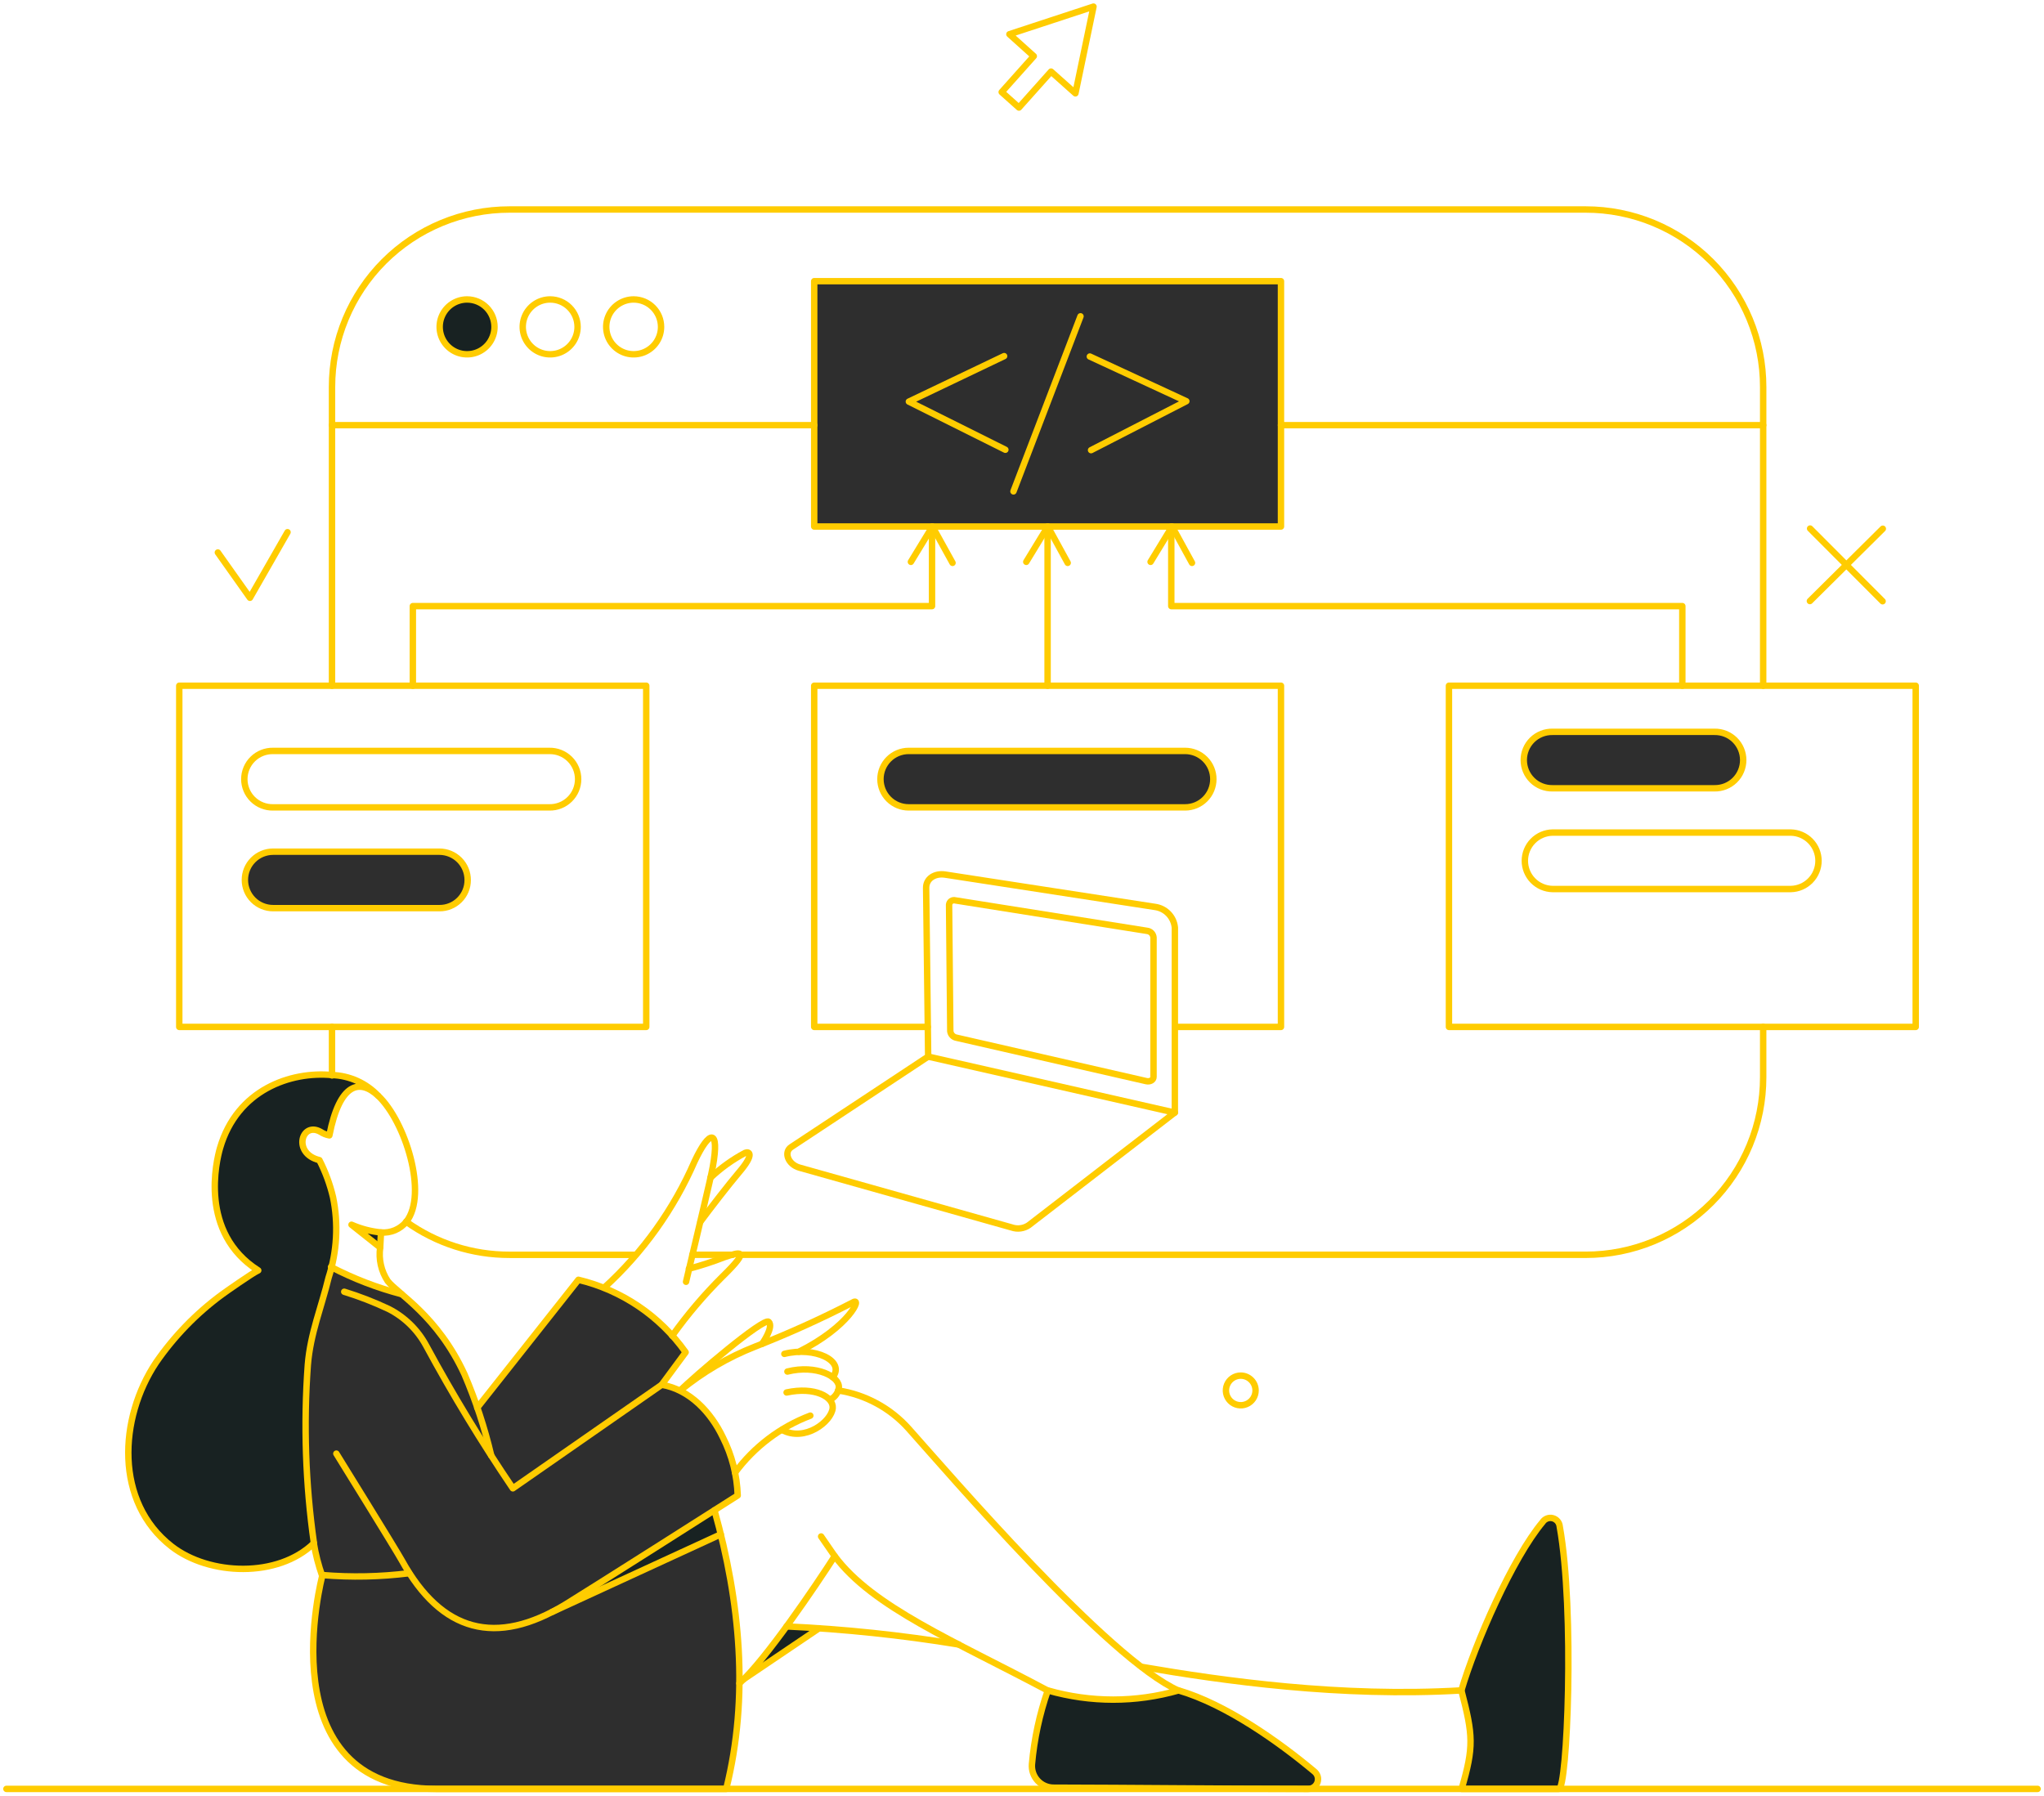 <svg width="478" height="420" viewBox="0 0 478 420" fill="none" xmlns="http://www.w3.org/2000/svg">
<path d="M168.7 358.84L129.18 377.033C130.225 376.51 172.595 349.818 172.595 349.818C172.595 339.98 165.885 325.853 154.83 323.93L160.388 316.33C154.377 307.828 145.481 301.8 135.355 299.37L111.7 329.297C108.633 318.835 102.454 309.558 93.983 302.695C88.252 301.2 82.707 299.065 77.453 296.333C75.203 305.288 72.515 312.003 71.953 319.133C70.953 331.538 71.17 358.133 75.373 368.633C74.423 372.48 63.688 418.365 102.068 418.413H169.84C174.695 398.873 173.305 378.352 168.7 358.84Z" fill="#2E2E2E"/>
<path d="M299.563 123.148H190.408V65.765H299.563V123.148Z" fill="#2E2E2E"/>
<path d="M277.142 175.632H212.5C210.749 175.632 209.069 176.328 207.831 177.566C206.593 178.804 205.897 180.484 205.897 182.235C205.897 183.986 206.593 185.665 207.831 186.904C209.069 188.142 210.749 188.837 212.5 188.837H277.147C278.897 188.837 280.577 188.142 281.815 186.904C283.055 185.665 283.75 183.986 283.75 182.235C283.75 180.484 283.055 178.804 281.815 177.566C280.577 176.328 278.897 175.632 277.147 175.632H277.142Z" fill="#2E2E2E"/>
<path d="M102.77 212.405H63.82C62.069 212.405 60.39 211.71 59.151 210.47C57.913 209.233 57.218 207.553 57.218 205.802C57.218 204.051 57.913 202.372 59.151 201.134C60.39 199.895 62.069 199.2 63.82 199.2H102.77C104.521 199.2 106.201 199.895 107.439 201.134C108.677 202.372 109.373 204.051 109.373 205.802C109.373 207.553 108.677 209.233 107.439 210.47C106.201 211.71 104.521 212.405 102.77 212.405Z" fill="#2E2E2E"/>
<path d="M400.927 171.17H363.07C362.192 171.153 361.32 171.311 360.505 171.635C359.687 171.959 358.945 172.443 358.317 173.058C357.692 173.672 357.195 174.406 356.855 175.215C356.515 176.025 356.34 176.894 356.34 177.771C356.34 178.649 356.515 179.518 356.855 180.328C357.195 181.137 357.692 181.871 358.317 182.485C358.945 183.1 359.687 183.584 360.505 183.908C361.32 184.232 362.192 184.39 363.07 184.373H400.927C401.805 184.39 402.677 184.232 403.492 183.908C404.31 183.584 405.052 183.1 405.68 182.485C406.305 181.871 406.802 181.137 407.142 180.328C407.482 179.518 407.657 178.649 407.657 177.771C407.657 176.894 407.482 176.025 407.142 175.215C406.802 174.406 406.305 173.672 405.68 173.058C405.052 172.443 404.31 171.959 403.492 171.635C402.677 171.311 401.805 171.153 400.927 171.17Z" fill="#2E2E2E"/>
<path d="M82.202 286.45L88.9 291.77C88.9 290.63 88.995 289.49 89.042 288.258C86.682 288.018 84.373 287.408 82.202 286.45Z" fill="#182222"/>
<path d="M51.47 268.5C50.615 271.442 46.47 288.307 60.4 297.14C59.07 297.71 52.467 302.367 51.9 302.795C45.934 307.205 40.732 312.562 36.5 318.655C27.807 331.717 26.762 351.287 40.11 361.692C48.945 368.53 65 369.102 73.407 360.942C71.43 347.117 70.952 333.12 71.982 319.192C72.552 311.875 75.212 305.608 76.827 298.86C80.485 283.743 78.065 279.795 74.69 271.36C68.277 269.795 70.557 262.195 74.975 264.757C75.594 265.162 76.289 265.437 77.017 265.567C79.44 253.217 84.142 252.317 88.417 256.302C82.307 248.28 57.375 248.325 51.47 268.5Z" fill="#182222"/>
<path d="M167.037 353.235C133.882 374.338 131.217 375.968 129.085 377.033L168.605 358.84L167.037 353.235Z" fill="#182222"/>
<path d="M307.4 414.368C298.993 407.243 286.65 398.598 275.623 395.368C265.628 398.243 255.028 398.243 245.033 395.368C243.078 400.938 241.833 406.735 241.328 412.618C241.268 413.32 241.358 414.025 241.585 414.693C241.815 415.358 242.18 415.97 242.658 416.488C243.135 417.005 243.715 417.418 244.363 417.698C245.008 417.978 245.705 418.12 246.41 418.118C265.553 418.165 282.178 418.368 305.928 418.405C306.398 418.408 306.858 418.265 307.245 417.998C307.63 417.728 307.925 417.348 308.085 416.905C308.245 416.463 308.268 415.983 308.145 415.528C308.023 415.073 307.763 414.668 307.4 414.368Z" fill="#182222"/>
<path d="M364.732 357.035C364.697 356.582 364.522 356.15 364.23 355.802C363.937 355.452 363.545 355.203 363.105 355.088C362.665 354.973 362.2 354.997 361.775 355.16C361.35 355.322 360.985 355.612 360.732 355.99C353.607 364.4 344.962 384.35 341.732 395.368C344.482 405.915 344.677 408.525 341.78 418.408H364.53C366.5 418.595 368.25 376.655 364.732 357.035Z" fill="#182222"/>
<path d="M115.642 76.453C115.642 77.721 115.266 78.96 114.562 80.015C113.857 81.07 112.856 81.891 111.684 82.377C110.512 82.862 109.223 82.989 107.979 82.742C106.735 82.494 105.592 81.883 104.696 80.987C103.799 80.09 103.188 78.948 102.941 77.704C102.693 76.46 102.82 75.17 103.305 73.999C103.791 72.827 104.613 71.825 105.667 71.121C106.722 70.416 107.962 70.04 109.23 70.04C110.93 70.041 112.561 70.716 113.763 71.919C114.966 73.121 115.642 74.752 115.642 76.453Z" fill="#182222"/>
<path d="M191.547 380.835L174.02 392.663C177.618 388.79 180.952 384.68 184 380.36C183.947 380.405 186.845 380.5 191.547 380.835Z" fill="#182222"/>
<path d="M94.981 285.738C102.027 290.795 110.485 293.505 119.158 293.488H148.658" stroke="#FFCC00" stroke-width="1.5" stroke-linecap="round" stroke-linejoin="round"/>
<path d="M171.36 293.48H161.907" stroke="#FFCC00" stroke-width="1.5" stroke-linecap="round" stroke-linejoin="round"/>
<path d="M173.117 293.483H370.812C376.265 293.485 381.665 292.413 386.702 290.328C391.74 288.24 396.317 285.183 400.172 281.328C404.027 277.473 407.085 272.895 409.172 267.858C411.257 262.82 412.33 257.42 412.327 251.968V240.185" stroke="#FFCC00" stroke-width="1.5" stroke-linecap="round" stroke-linejoin="round"/>
<path d="M412.328 160.385V90.513C412.33 85.061 411.258 79.662 409.17 74.624C407.085 69.587 404.028 65.01 400.173 61.154C396.315 57.299 391.74 54.242 386.703 52.156C381.665 50.071 376.265 48.998 370.813 49H119.158C113.705 48.998 108.306 50.071 103.269 52.156C98.231 54.242 93.654 57.299 89.799 61.154C85.943 65.01 82.885 69.587 80.799 74.624C78.714 79.662 77.641 85.061 77.643 90.513V160.385" stroke="#FFCC00" stroke-width="1.5" stroke-linecap="round" stroke-linejoin="round"/>
<path d="M77.643 251.538V240.185" stroke="#FFCC00" stroke-width="1.5" stroke-linecap="round" stroke-linejoin="round"/>
<path d="M75.362 368.628C74.463 366.095 73.793 363.488 73.362 360.835" stroke="#FFCC00" stroke-width="1.5" stroke-linecap="round" stroke-linejoin="round"/>
<path d="M80.5 302.125C84.059 303.223 87.535 304.573 90.902 306.163C94.618 308.06 97.669 311.043 99.652 314.713C105.85 326.175 112.62 337.32 119.935 348.105L154.752 323.88C161.355 325.023 166.267 330.355 169.05 336.185C171.18 340.408 172.364 345.043 172.517 349.768C169.925 351.44 137.11 372.288 132.285 375.23C115.977 385.175 103.27 381.755 94 365.018C92.527 362.358 78.657 339.985 78.657 339.985" stroke="#FFCC00" stroke-width="1.5" stroke-linecap="round" stroke-linejoin="round"/>
<path d="M88.9 291.77L82.202 286.45C84.389 287.408 86.713 288.018 89.09 288.255" stroke="#FFCC00" stroke-width="1.5" stroke-linecap="round" stroke-linejoin="round"/>
<path d="M114.883 340.46C113.344 333.943 111.246 327.57 108.613 321.413C102.238 307.64 93.008 302.623 90.658 299.61C89.136 297.298 88.514 294.51 88.908 291.77L89.098 288.255C90.217 288.35 91.344 288.17 92.378 287.733C93.413 287.293 94.325 286.608 95.035 285.738C100.1 279.303 94.798 262.273 88.433 256.288" stroke="#FFCC00" stroke-width="1.5" stroke-linecap="round" stroke-linejoin="round"/>
<path d="M88.425 256.287C84.15 252.287 79.447 253.202 77.025 265.552C76.296 265.422 75.601 265.147 74.982 264.742C70.562 262.182 68.285 269.777 74.697 271.345C76.101 274.092 77.169 276.997 77.88 280C79.172 286.27 78.812 292.768 76.835 298.855C75.212 305.605 72.585 311.872 71.99 319.187C70.968 333.115 71.446 347.112 73.415 360.937C65.007 369.107 48.942 368.552 40.117 361.687C26.75 351.31 27.797 331.708 36.5 318.655C40.711 312.548 45.912 307.187 51.89 302.792C52.457 302.36 59.062 297.707 60.39 297.137C46.472 288.302 50.602 271.44 51.46 268.497C55.435 254.86 67.987 250.53 77.632 251.442C81.728 251.572 85.606 253.312 88.425 256.287Z" stroke="#FFCC00" stroke-width="1.5" stroke-linecap="round" stroke-linejoin="round"/>
<path d="M172.912 393.713C178.937 388.368 190.845 370.763 195.205 363.963C204.065 375.893 223.18 383.773 244.937 395.358" stroke="#FFCC00" stroke-width="1.5" stroke-linecap="round" stroke-linejoin="round"/>
<path d="M275.623 395.415C259.18 388.135 221.78 344.54 212.495 334.143C208.202 329.345 202.376 326.188 196.013 325.21" stroke="#FFCC00" stroke-width="1.5" stroke-linecap="round" stroke-linejoin="round"/>
<path d="M168.562 358.86L129.085 377.033" stroke="#FFCC00" stroke-width="1.5" stroke-linecap="round" stroke-linejoin="round"/>
<path d="M167.085 353.235C173.085 374.683 175.215 396.8 169.835 418.408H102.058C61.968 418.408 75.41 368.388 75.41 368.388C82.168 368.948 88.965 368.803 95.693 367.96" stroke="#FFCC00" stroke-width="1.5" stroke-linecap="round" stroke-linejoin="round"/>
<path d="M275.622 395.368C286.642 398.598 298.952 407.29 307.4 414.368C307.762 414.668 308.022 415.073 308.147 415.528C308.27 415.983 308.25 416.465 308.087 416.908C307.927 417.35 307.632 417.73 307.245 418C306.86 418.268 306.397 418.41 305.927 418.408C282.177 418.383 265.552 418.158 246.41 418.12C245.707 418.123 245.01 417.978 244.365 417.695C243.72 417.415 243.14 417.003 242.662 416.485C242.185 415.968 241.82 415.358 241.59 414.693C241.36 414.028 241.27 413.323 241.327 412.62C241.85 406.74 243.095 400.948 245.032 395.37C255.027 398.245 265.627 398.243 275.622 395.368Z" stroke="#FFCC00" stroke-width="1.5" stroke-linecap="round" stroke-linejoin="round"/>
<path d="M341.75 395.368C344.98 384.348 353.672 364.437 360.75 355.99C361.002 355.612 361.367 355.325 361.792 355.165C362.217 355.002 362.682 354.978 363.12 355.093C363.56 355.208 363.953 355.458 364.245 355.805C364.538 356.153 364.712 356.582 364.75 357.035C368.29 376.65 366.5 418.598 364.56 418.408H341.81C344.687 408.528 344.5 405.913 341.75 395.368Z" stroke="#FFCC00" stroke-width="1.5" stroke-linecap="round" stroke-linejoin="round"/>
<path d="M341.75 395.368C313.487 397.03 286.032 393.135 267.032 389.868" stroke="#FFCC00" stroke-width="1.5" stroke-linecap="round" stroke-linejoin="round"/>
<path d="M184.138 320.793C190.93 319.085 196.555 322.025 196.155 324.64C196.07 325.17 195.869 325.675 195.566 326.118C195.264 326.563 194.867 326.933 194.405 327.205" stroke="#FFCC00" stroke-width="1.5" stroke-linecap="round" stroke-linejoin="round"/>
<path d="M183.425 316.66C190.55 314.855 197.77 318.322 194.73 322.122" stroke="#FFCC00" stroke-width="1.5" stroke-linecap="round" stroke-linejoin="round"/>
<path d="M171.883 344.448C176.351 338.398 182.467 333.765 189.5 331.1" stroke="#FFCC00" stroke-width="1.5" stroke-linecap="round" stroke-linejoin="round"/>
<path d="M183.948 325.685C190.55 324.26 194.968 326.73 194.73 329.343C194.445 332.478 188.23 337.373 182.855 334.425" stroke="#FFCC00" stroke-width="1.5" stroke-linecap="round" stroke-linejoin="round"/>
<path d="M159.105 325.21C162.145 322.075 178.64 308.053 179.768 309.155C181.018 310.378 178.2 314.335 178.2 314.335" stroke="#FFCC00" stroke-width="1.5" stroke-linecap="round" stroke-linejoin="round"/>
<path d="M159.105 325.21C164.361 320.903 170.259 317.443 176.585 314.96C184.392 311.91 192.034 308.455 199.48 304.608C201.73 303.283 198.625 310.26 186.845 316.148" stroke="#FFCC00" stroke-width="1.5" stroke-linecap="round" stroke-linejoin="round"/>
<path d="M299.562 99.443H412.327" stroke="#FFCC00" stroke-width="1.5" stroke-linecap="round" stroke-linejoin="round"/>
<path d="M77.643 99.443H190.408" stroke="#FFCC00" stroke-width="1.5" stroke-linecap="round" stroke-linejoin="round"/>
<path d="M115.642 76.453C115.642 77.721 115.266 78.96 114.562 80.015C113.857 81.07 112.856 81.891 111.684 82.377C110.512 82.862 109.223 82.989 107.979 82.742C106.735 82.494 105.592 81.883 104.696 80.987C103.799 80.09 103.188 78.948 102.941 77.704C102.693 76.46 102.82 75.17 103.305 73.999C103.791 72.827 104.613 71.825 105.667 71.121C106.722 70.416 107.962 70.04 109.23 70.04C110.93 70.041 112.561 70.716 113.763 71.919C114.966 73.121 115.642 74.752 115.642 76.453Z" stroke="#FFCC00" stroke-width="1.5" stroke-linecap="round" stroke-linejoin="round"/>
<path d="M135.07 76.453C135.07 77.721 134.694 78.96 133.989 80.015C133.285 81.07 132.283 81.891 131.112 82.377C129.94 82.862 128.651 82.989 127.407 82.742C126.163 82.494 125.02 81.883 124.123 80.987C123.227 80.09 122.616 78.948 122.368 77.704C122.121 76.46 122.248 75.17 122.733 73.999C123.219 72.827 124.041 71.825 125.095 71.121C126.15 70.416 127.389 70.04 128.658 70.04C130.358 70.041 131.989 70.716 133.191 71.919C134.394 73.121 135.069 74.752 135.07 76.453Z" stroke="#FFCC00" stroke-width="1.5" stroke-linecap="round" stroke-linejoin="round"/>
<path d="M154.593 76.453C154.593 77.721 154.217 78.96 153.512 80.015C152.807 81.07 151.806 81.891 150.634 82.377C149.462 82.862 148.173 82.989 146.929 82.742C145.685 82.494 144.543 81.883 143.646 80.987C142.749 80.09 142.138 78.948 141.891 77.704C141.643 76.46 141.77 75.17 142.256 73.999C142.741 72.827 143.563 71.825 144.618 71.121C145.672 70.416 146.912 70.04 148.18 70.04C149.881 70.041 151.511 70.716 152.714 71.919C153.916 73.121 154.592 74.752 154.593 76.453Z" stroke="#FFCC00" stroke-width="1.5" stroke-linecap="round" stroke-linejoin="round"/>
<path d="M111.605 329.25L135.26 299.325C145.399 301.753 154.311 307.778 160.34 316.283L154.735 323.883" stroke="#FFCC00" stroke-width="1.5" stroke-linecap="round" stroke-linejoin="round"/>
<path d="M160.435 299.798C163.523 286.593 166.128 276.047 166.705 272.817C168.298 263.932 165.955 264.132 162.43 271.63C157.546 282.857 150.343 292.927 141.293 301.175" stroke="#FFCC00" stroke-width="1.5" stroke-linecap="round" stroke-linejoin="round"/>
<path d="M166.135 275.48C168.566 273.175 171.299 271.21 174.258 269.638C175.115 269.26 176.59 269.785 172.88 274.138C170.415 277.038 165.898 282.888 163.808 285.728" stroke="#FFCC00" stroke-width="1.5" stroke-linecap="round" stroke-linejoin="round"/>
<path d="M161.1 296.75C163.921 296.007 166.696 295.102 169.413 294.04C172.78 292.935 175.958 291.75 168.938 298.6C164.645 302.87 160.72 307.492 157.205 312.422" stroke="#FFCC00" stroke-width="1.5" stroke-linecap="round" stroke-linejoin="round"/>
<path d="M274.75 216.96C274.635 215.743 274.11 214.598 273.26 213.718C272.41 212.838 271.285 212.27 270.072 212.113L221.045 204.56C218.527 204.18 216.545 205.56 216.58 207.698L217.055 247.123L185.087 268.25C183.187 269.438 184.28 272.335 186.94 273.095L236.625 287.095C237.278 287.318 237.973 287.388 238.657 287.295C239.342 287.205 239.995 286.958 240.567 286.573L274.742 260.21L274.75 216.96Z" stroke="#FFCC00" stroke-width="1.5" stroke-linecap="round" stroke-linejoin="round"/>
<path d="M274.742 260.23L217.055 247.123" stroke="#FFCC00" stroke-width="1.5" stroke-linecap="round" stroke-linejoin="round"/>
<path d="M268.07 252.868C268.925 253.06 269.758 252.63 269.758 251.868V219.285C269.73 218.89 269.565 218.515 269.293 218.23C269.018 217.943 268.653 217.763 268.258 217.718L223.418 210.593C223.251 210.543 223.075 210.533 222.904 210.563C222.733 210.59 222.57 210.658 222.428 210.758C222.287 210.858 222.17 210.99 222.086 211.143C222.002 211.295 221.954 211.465 221.945 211.638L222.23 241.185C222.274 241.558 222.435 241.908 222.692 242.18C222.949 242.455 223.286 242.638 223.655 242.705L268.07 252.868Z" stroke="#FFCC00" stroke-width="1.5" stroke-linecap="round" stroke-linejoin="round"/>
<path d="M151.125 240.185H41.923V160.385H151.125V240.185Z" stroke="#FFCC00" stroke-width="1.5" stroke-linecap="round" stroke-linejoin="round"/>
<path d="M216.96 240.185H190.407V160.385H299.562V240.185H274.815" stroke="#FFCC00" stroke-width="1.5" stroke-linecap="round" stroke-linejoin="round"/>
<path d="M448 240.185H338.845V160.385H448V240.185Z" stroke="#FFCC00" stroke-width="1.5" stroke-linecap="round" stroke-linejoin="round"/>
<path d="M299.562 123.148H190.407V65.765H299.562V123.148Z" stroke="#FFCC00" stroke-width="1.5" stroke-linecap="round" stroke-linejoin="round"/>
<path d="M244.985 123.148V160.385" stroke="#FFCC00" stroke-width="1.5" stroke-linecap="round" stroke-linejoin="round"/>
<path d="M273.912 123.148V141.765H393.422V160.385" stroke="#FFCC00" stroke-width="1.5" stroke-linecap="round" stroke-linejoin="round"/>
<path d="M217.958 123.148V141.765H96.548V160.385" stroke="#FFCC00" stroke-width="1.5" stroke-linecap="round" stroke-linejoin="round"/>
<path d="M235.105 105.19L212.543 93.935L234.82 83.293" stroke="#FFCC00" stroke-width="1.5" stroke-linecap="round" stroke-linejoin="round"/>
<path d="M255.15 105.285L277.428 93.838L254.865 83.388" stroke="#FFCC00" stroke-width="1.5" stroke-linecap="round" stroke-linejoin="round"/>
<path d="M252.68 73.985L237.005 114.928" stroke="#FFCC00" stroke-width="1.5" stroke-linecap="round" stroke-linejoin="round"/>
<path d="M128.468 188.838C129.345 188.855 130.218 188.697 131.033 188.373C131.849 188.049 132.592 187.565 133.219 186.95C133.846 186.336 134.344 185.602 134.684 184.793C135.024 183.983 135.199 183.114 135.199 182.236C135.199 181.359 135.024 180.49 134.684 179.68C134.344 178.871 133.846 178.137 133.219 177.523C132.592 176.908 131.849 176.424 131.033 176.1C130.218 175.776 129.345 175.618 128.468 175.635H63.868C62.99 175.618 62.118 175.776 61.302 176.1C60.486 176.424 59.743 176.908 59.116 177.523C58.489 178.137 57.992 178.871 57.652 179.68C57.312 180.49 57.137 181.359 57.137 182.236C57.137 183.114 57.312 183.983 57.652 184.793C57.992 185.602 58.489 186.336 59.116 186.95C59.743 187.565 60.486 188.049 61.302 188.373C62.118 188.697 62.99 188.855 63.868 188.838H128.468Z" stroke="#FFCC00" stroke-width="1.5" stroke-linecap="round" stroke-linejoin="round"/>
<path d="M277.142 175.633C278.892 175.633 280.572 176.328 281.81 177.567C283.05 178.805 283.745 180.484 283.745 182.235C283.745 183.986 283.05 185.666 281.81 186.904C280.572 188.142 278.892 188.838 277.142 188.838H212.5C210.749 188.838 209.069 188.142 207.831 186.904C206.593 185.666 205.897 183.986 205.897 182.235C205.897 180.484 206.593 178.805 207.831 177.567C209.069 176.328 210.749 175.633 212.5 175.633H277.142Z" stroke="#FFCC00" stroke-width="1.5" stroke-linecap="round" stroke-linejoin="round"/>
<path d="M102.77 199.2C104.526 199.206 106.209 199.91 107.447 201.156C108.685 202.402 109.377 204.089 109.372 205.845C109.373 206.71 109.202 207.567 108.87 208.366C108.538 209.165 108.051 209.891 107.437 210.5C106.823 211.11 106.095 211.593 105.294 211.92C104.493 212.248 103.635 212.413 102.77 212.405H63.867C62.116 212.405 60.437 211.71 59.198 210.473C57.96 209.233 57.265 207.554 57.265 205.803C57.265 204.052 57.96 202.372 59.198 201.134C60.437 199.896 62.116 199.2 63.867 199.2H102.77Z" stroke="#FFCC00" stroke-width="1.5" stroke-linecap="round" stroke-linejoin="round"/>
<path d="M400.927 171.17C401.805 171.153 402.677 171.311 403.492 171.635C404.31 171.959 405.052 172.443 405.68 173.058C406.305 173.672 406.802 174.406 407.142 175.215C407.482 176.025 407.657 176.894 407.657 177.771C407.657 178.649 407.482 179.518 407.142 180.328C406.802 181.137 406.305 181.871 405.68 182.485C405.052 183.1 404.31 183.584 403.492 183.908C402.677 184.232 401.805 184.39 400.927 184.373H363.07C362.192 184.39 361.32 184.232 360.505 183.908C359.687 183.584 358.945 183.1 358.317 182.485C357.692 181.871 357.195 181.137 356.855 180.328C356.515 179.518 356.34 178.649 356.34 177.771C356.34 176.894 356.515 176.025 356.855 175.215C357.195 174.406 357.692 173.672 358.317 173.058C358.945 172.443 359.687 171.959 360.505 171.635C361.32 171.311 362.192 171.153 363.07 171.17H400.927Z" stroke="#FFCC00" stroke-width="1.5" stroke-linecap="round" stroke-linejoin="round"/>
<path d="M418.788 194.728C420.518 194.761 422.163 195.472 423.375 196.707C424.585 197.941 425.265 199.602 425.265 201.331C425.265 203.061 424.585 204.721 423.375 205.956C422.163 207.191 420.518 207.901 418.788 207.935H363.07C361.34 207.901 359.695 207.191 358.483 205.956C357.273 204.721 356.593 203.061 356.593 201.331C356.593 199.602 357.273 197.941 358.483 196.707C359.695 195.472 361.34 194.761 363.07 194.728H418.788Z" stroke="#FFCC00" stroke-width="1.5" stroke-linecap="round" stroke-linejoin="round"/>
<path d="M213.018 131.41L218.053 123.148L222.755 131.648" stroke="#FFCC00" stroke-width="1.5" stroke-linecap="round" stroke-linejoin="round"/>
<path d="M239.997 131.41L245.032 123.148L249.687 131.648" stroke="#FFCC00" stroke-width="1.5" stroke-linecap="round" stroke-linejoin="round"/>
<path d="M269.067 131.41L274.102 123.148L278.757 131.648" stroke="#FFCC00" stroke-width="1.5" stroke-linecap="round" stroke-linejoin="round"/>
<path d="M440.305 123.668L423.253 140.578" stroke="#FFCC00" stroke-width="1.5" stroke-linecap="round" stroke-linejoin="round"/>
<path d="M440.257 140.625L423.3 123.623" stroke="#FFCC00" stroke-width="1.5" stroke-linecap="round" stroke-linejoin="round"/>
<path d="M50.947 129.225L58.452 139.818L67.24 124.475" stroke="#FFCC00" stroke-width="1.5" stroke-linecap="round" stroke-linejoin="round"/>
<path d="M93.935 302.698C88.205 301.198 82.66 299.063 77.405 296.33" stroke="#FFCC00" stroke-width="1.5" stroke-linecap="round" stroke-linejoin="round"/>
<path d="M245.887 4.775L236.055 8.005L241.755 13.135L234.25 21.543L238.287 25.152L245.793 16.745L251.493 21.828L255.72 1.545L245.887 4.775Z" stroke="#FFCC00" stroke-width="1.5" stroke-linecap="round" stroke-linejoin="round"/>
<path d="M293.625 325.21C293.625 325.895 293.423 326.565 293.04 327.138C292.66 327.708 292.118 328.15 291.485 328.413C290.85 328.675 290.153 328.745 289.48 328.61C288.808 328.478 288.19 328.148 287.705 327.663C287.22 327.178 286.89 326.56 286.758 325.888C286.623 325.215 286.693 324.518 286.955 323.883C287.218 323.25 287.66 322.708 288.23 322.328C288.803 321.945 289.473 321.743 290.158 321.743C291.075 321.748 291.955 322.115 292.603 322.765C293.253 323.413 293.62 324.293 293.625 325.21Z" stroke="#FFCC00" stroke-width="1.5" stroke-linecap="round" stroke-linejoin="round"/>
<path d="M1.5 418.405H476.5" stroke="#FFCC00" stroke-width="1.5" stroke-linecap="round" stroke-linejoin="round"/>
<path d="M191.548 380.835L173.973 392.71" stroke="#FFCC00" stroke-width="1.5" stroke-linecap="round" stroke-linejoin="round"/>
<path d="M183.947 380.405C197.445 381.03 210.894 382.443 224.227 384.635" stroke="#FFCC00" stroke-width="1.5" stroke-linecap="round" stroke-linejoin="round"/>
<path d="M195.205 363.973L192.022 359.363" stroke="#FFCC00" stroke-width="1.5" stroke-linecap="round" stroke-linejoin="round"/>
</svg>
